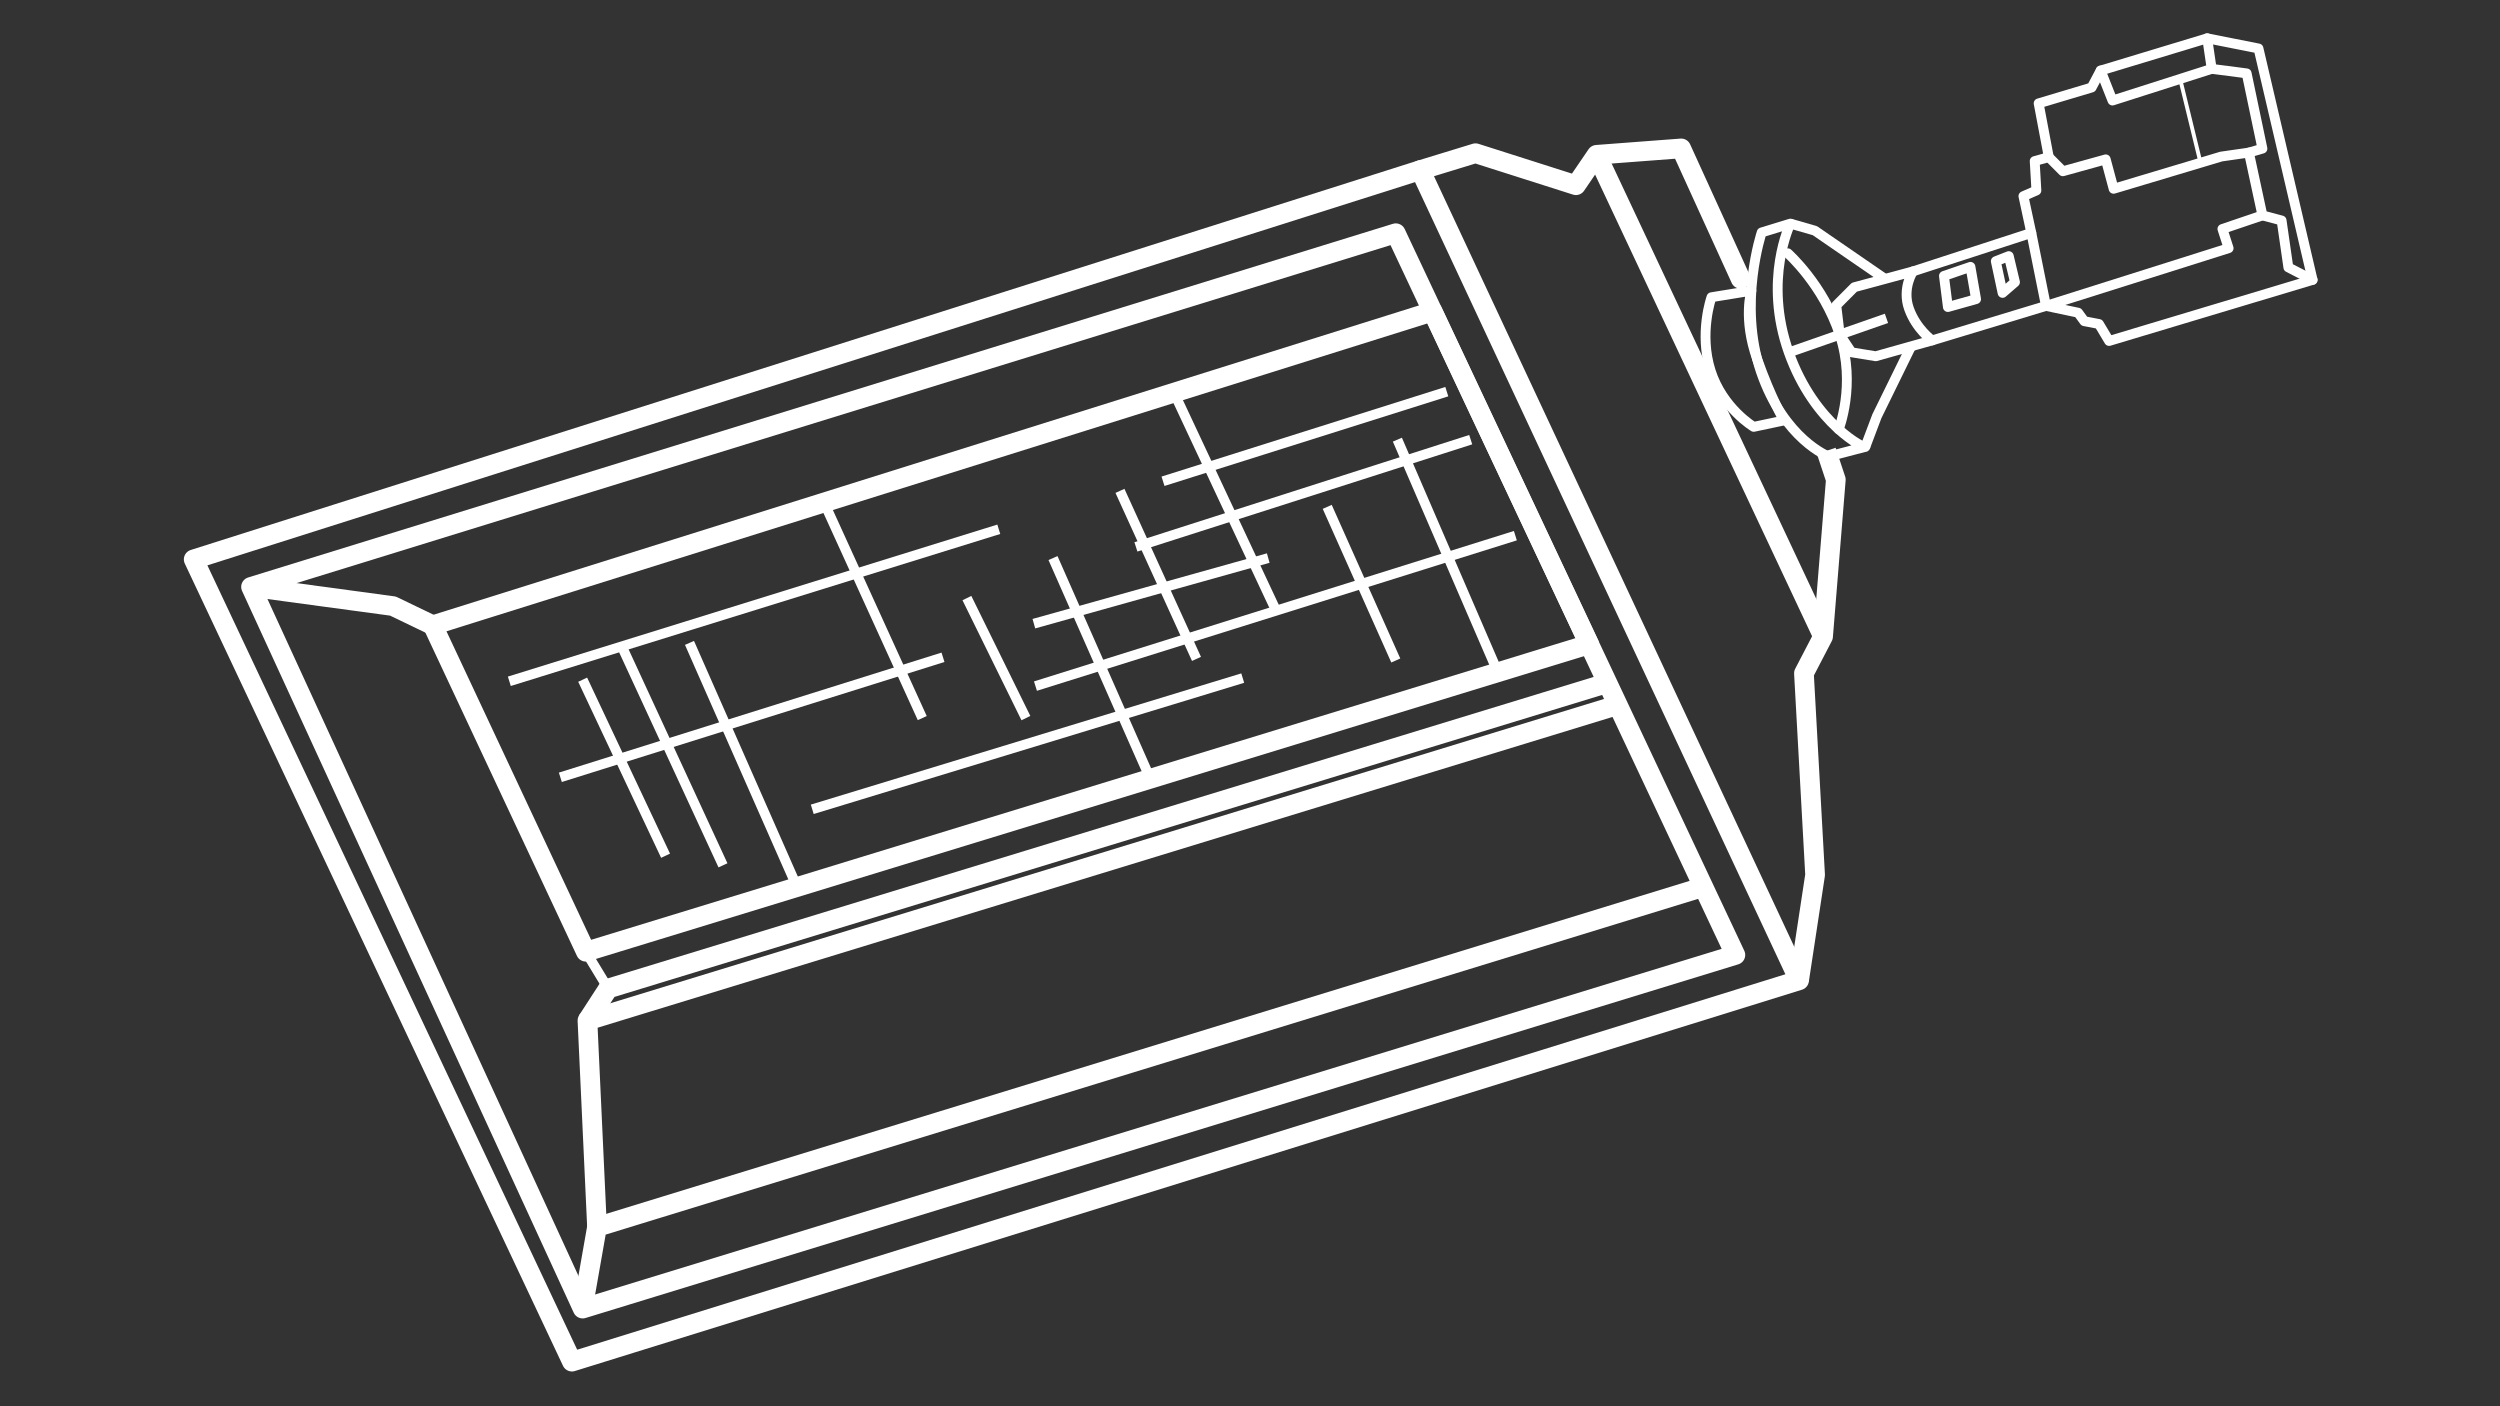 <?xml version="1.0" encoding="UTF-8" standalone="no"?>
<svg
   xmlns:dc="http://purl.org/dc/elements/1.1/"
   xmlns:cc="http://creativecommons.org/ns#"
   xmlns:rdf="http://www.w3.org/1999/02/22-rdf-syntax-ns#"
   xmlns:svg="http://www.w3.org/2000/svg"
   xmlns="http://www.w3.org/2000/svg"
   xmlns:xlink="http://www.w3.org/1999/xlink"
   xmlns:sodipodi="http://sodipodi.sourceforge.net/DTD/sodipodi-0.dtd"
   xmlns:inkscape="http://www.inkscape.org/namespaces/inkscape"
   style="enable-background:new"
   width="1920"
   height="1080"
   id="svg4242"
   version="1.1"
   inkscape:version="1.0.1 (3bc2e813f5, 2020-09-07)"
   sodipodi:docname="GHI_feher_133_41_25.svg"
   inkscape:export-filename="D:\Dokuk\Pakole\Design_II\Vonalas\Vektoros_vonalas_SVU.png"
   inkscape:export-xdpi="150.04445"
   inkscape:export-ydpi="150.04445">
  <rect width="100%" height="100%" fill="#333333" stroke="none"/>
  <sodipodi:namedview
     id="base"
     pagecolor="#ffffff"
     bordercolor="#666666"
     borderopacity="1.0"
     inkscape:pageopacity="0.0"
     inkscape:pageshadow="2"
     inkscape:zoom="0.709375"
     inkscape:cx="935.3304"
     inkscape:cy="540"
     inkscape:document-units="px"
     inkscape:current-layer="layer15"
     showgrid="false"
     inkscape:window-width="1920"
     inkscape:window-height="1027"
     inkscape:window-x="-8"
     inkscape:window-y="-8"
     inkscape:window-maximized="1"
     inkscape:snap-bbox="false"
     inkscape:snap-to-guides="true"
     inkscape:snap-grids="false"
     inkscape:snap-object-midpoints="false"
     inkscape:object-nodes="true"
     inkscape:bbox-nodes="false"
     inkscape:snap-global="false"
     fit-margin-top="0"
     fit-margin-left="0"
     fit-margin-right="0"
     fit-margin-bottom="0"
     inkscape:bbox-paths="false"
     inkscape:snap-bbox-edge-midpoints="false"
     inkscape:object-paths="true"
     inkscape:snap-intersection-paths="false"
     showguides="true"
     inkscape:guide-bbox="true"
     inkscape:snap-nodes="true"
     inkscape:snap-smooth-nodes="true"
     inkscape:document-rotation="0" />
  <defs
     id="defs4244">
    <color-profile
       name="U.S.-Web-Coated--SWOP--v2"
       xlink:href="file:///C:/WINDOWS/system32/spool/drivers/color/USWebCoatedSWOP.icc"
       id="color-profile3" />
  </defs>
  <g
     inkscape:groupmode="layer"
     id="layer15"
     inkscape:label="GHI"
     style="display:inline">
    <path
       style="display:inline;fill:none;stroke:#ffffff;stroke-width:15.118;stroke-linejoin:round"
       d="M 439.24,1045.739 1381.693,752.877 1090.775,130.652 148.754,429.598 Z"
       id="path873"
       inkscape:connector-curvature="0"
       sodipodi:nodetypes="ccccc" />
    <path
       style="display:inline;fill:none;stroke:#ffffff;stroke-width:15.118;stroke-linejoin:round"
       d="M 447.485,1004.997 1332.774,733.39 1071.963,179.115 192.796,450.722 Z"
       id="path875"
       inkscape:connector-curvature="0" />
    <path
       style="display:inline;fill:none;stroke:#ffffff;stroke-width:15.118;stroke-linejoin:round"
       d="m 447.485,1004.997 11.02,-62.679 849.694,-261.155"
       id="path877"
       inkscape:connector-curvature="0" />
    <path
       style="display:inline;fill:none;stroke:#ffffff;stroke-width:15.118;stroke-linejoin:round"
       d="M 458.505,942.319 451.159,783.779 1242.462,541.458"
       id="path879"
       inkscape:connector-curvature="0" />
    <path
       style="display:inline;fill:none;stroke:#ffffff;stroke-width:15.118;stroke-linejoin:round"
       d="M 451.159,783.779 467.077,759.199 1234.817,524.461"
       id="path881"
       inkscape:connector-curvature="0" />
    <path
       style="display:inline;fill:none;stroke:#ffffff;stroke-width:15.118;stroke-linejoin:round"
       d="M 449.934,730.932 1220.501,494.787 1100.241,239.212 332.386,480.218 Z"
       id="path883"
       inkscape:connector-curvature="0" />
    <path
       style="display:inline;fill:none;stroke:#ffffff;stroke-width:7.559;stroke-linejoin:round"
       d="M 612.144,681.222 529.524,493.737"
       id="path885"
       inkscape:connector-curvature="0" />
    <path
       style="display:inline;fill:none;stroke:#ffffff;stroke-width:7.559;stroke-linejoin:round"
       d="m 632.863,385.907 75.434,165.592"
       id="path887"
       inkscape:connector-curvature="0" />
    <path
       style="display:inline;fill:none;stroke:#ffffff;stroke-width:7.559;stroke-linejoin:round"
       d="M 883.46,598.075 808.703,428.6"
       id="path889"
       inkscape:connector-curvature="0" />
    <path
       style="display:inline;fill:none;stroke:#ffffff;stroke-width:7.559;stroke-linejoin:round"
       d="m 901.619,301.554 78.509,167.603"
       id="path891"
       inkscape:connector-curvature="0" />
    <path
       style="display:inline;fill:none;stroke:#ffffff;stroke-width:7.559;stroke-linejoin:round"
       d="M 1150.355,516.283 1073.187,337.655"
       id="path893"
       inkscape:connector-curvature="0" />
    <path
       style="display:inline;fill:none;stroke:#ffffff;stroke-width:15.118;stroke-linecap:round;stroke-linejoin:round"
       d="m 1090.775,130.652 42.411,-12.987 77.141,24.58 15.918,-23.351 64.897,-4.916 45.665,100.182"
       id="path895"
       inkscape:connector-curvature="0"
       sodipodi:nodetypes="cccccc" />
    <path
       style="display:inline;fill:none;stroke:#ffffff;stroke-width:15.118;stroke-linejoin:round"
       d="m 1381.693,752.877 12.304,-80.936 -8.571,-154.853 14.694,-28.267 9.796,-120.441 -7.347,-22.122"
       id="path897"
       inkscape:connector-curvature="0" />
    <path
       style="display:inline;fill:none;stroke:#ffffff;stroke-width:15.118;stroke-linejoin:round"
       d="M 1400.12,488.821 1226.246,118.894"
       id="path899"
       inkscape:connector-curvature="0" />
    <path
       style="display:inline;fill:none;stroke:#ffffff;stroke-width:15.118;stroke-linejoin:round"
       d="m 192.796,450.722 108.977,14.748 30.612,14.748"
       id="path901-1"
       inkscape:connector-curvature="0"
       sodipodi:nodetypes="ccc" />
    <path
       style="display:inline;fill:none;stroke:#ffffff;stroke-width:7.559;stroke-linejoin:round"
       d="M 467.077,759.199 449.934,730.932"
       id="path903-9"
       inkscape:connector-curvature="0" />
    <path
       style="display:inline;fill:none;stroke:#ffffff;stroke-width:7.559;stroke-linejoin:round"
       d="m 1345.033,223.285 -30.626,4.989 c 0,0 -9.825,27.644 -0.612,56.534 9.212,28.889 33.06,43.015 33.06,43.015 l 23.265,-4.916 c 0,0 -9.629,-16.301 -20.666,-47.245 -11.037,-30.944 -4.422,-52.377 -4.422,-52.377 z"
       id="path907-2"
       inkscape:connector-curvature="0"
       sodipodi:nodetypes="cczcczc" />
    <path
       style="display:inline;fill:none;stroke:#ffffff;stroke-width:7.559;stroke-linejoin:round"
       d="m 1375.018,171.741 -22.04,6.759 c 0,0 -18.357,54.829 -0.613,106.922 17.744,52.093 52.04,65.137 52.04,65.137 l 28.163,-7.374 c 0.738,2.012 -38.867,-16.631 -58.774,-72.511 -19.908,-55.88 1.224,-98.934 1.224,-98.934 z"
       id="path909-7"
       inkscape:connector-curvature="0"
       sodipodi:nodetypes="cczcczc" />
    <path
       style="display:inline;fill:none;stroke:#ffffff;stroke-width:7.559;stroke-linejoin:round"
       d="M 391.16,523.232 767.071,406.478"
       id="path911-5"
       inkscape:connector-curvature="0" />
    <path
       style="display:inline;fill:none;stroke:#ffffff;stroke-width:7.559;stroke-linejoin:round"
       d="M 430.343,596.972 724.215,504.798"
       id="path913-7"
       inkscape:connector-curvature="0" />
    <path
       style="display:inline;fill:none;stroke:#ffffff;stroke-width:7.559;stroke-linejoin:round"
       d="M 1111.146,300.785 893.191,369.608"
       id="path915"
       inkscape:connector-curvature="0" />
    <path
       style="display:inline;fill:none;stroke:#ffffff;stroke-width:7.559;stroke-linejoin:round"
       d="M 1129.513,337.655 872.375,419.997"
       id="path917"
       inkscape:connector-curvature="0" />
    <path
       style="display:inline;fill:none;stroke:#ffffff;stroke-width:7.559;stroke-linejoin:round"
       d="M 1163.798,411.394 795.234,526.919"
       id="path919"
       inkscape:connector-curvature="0" />
    <path
       style="display:inline;fill:none;stroke:#ffffff;stroke-width:7.559;stroke-linejoin:round"
       d="M 623.808,621.552 954.414,520.774"
       id="path921"
       inkscape:connector-curvature="0" />
    <path
       style="display:inline;fill:none;stroke:#ffffff;stroke-width:7.559;stroke-linejoin:round"
       d="m 742.582,459.325 45.305,92.174"
       id="path923"
       inkscape:connector-curvature="0" />
    <path
       style="display:inline;fill:none;stroke:#ffffff;stroke-width:7.559;stroke-linejoin:round"
       d="M 918.904,506.027 860.13,376.982"
       id="path925"
       inkscape:connector-curvature="0" />
    <path
       style="display:inline;fill:none;stroke:#ffffff;stroke-width:7.559;stroke-linejoin:round"
       d="M 511.158,657.193 447.485,522.003"
       id="path927"
       inkscape:connector-curvature="0" />
    <path
       style="display:inline;fill:none;stroke:#ffffff;stroke-width:7.559;stroke-linejoin:round"
       d="m 476.872,494.966 78.366,169.601"
       id="path929"
       inkscape:connector-curvature="0" />
    <path
       style="display:inline;fill:none;stroke:#ffffff;stroke-width:7.559;stroke-linejoin:round"
       d="m 1071.963,507.256 -52.652,-117.983"
       id="path931"
       inkscape:connector-curvature="0" />
    <path
       style="display:inline;fill:none;stroke:#ffffff;stroke-width:7.559;stroke-linejoin:round"
       d="m 794.009,478.989 179.997,-50.389"
       id="path933"
       inkscape:connector-curvature="0" />
    <path
       style="display:inline;fill:none;stroke:#ffffff;stroke-width:7.559;stroke-linejoin:round"
       d="m 1373.794,270.675 75.001,-26.18"
       id="path935"
       inkscape:connector-curvature="0" />
    <path
       style="display:inline;fill:none;stroke:#ffffff;stroke-width:7.559;stroke-linejoin:round"
       d="m 1375.018,171.741 18.797,5.405 53.681,36.934"
       id="path937"
       inkscape:connector-curvature="0" />
    <path
       style="display:inline;fill:none;stroke:#ffffff;stroke-width:7.559;stroke-linejoin:round"
       d="m 1432.568,343.185 8.867,-23.519 26.841,-54.749"
       id="path939"
       inkscape:connector-curvature="0" />
    <path
       style="display:inline;fill:none;stroke:#ffffff;stroke-width:7.559;stroke-linejoin:round"
       d="m 1412.945,257.008 -2.679,-22.507 13.853,-13.904 45.023,-12.166 c 0,0 -8.601,13.04 -3.03,28.678 5.571,15.637 17.75,24.333 17.75,24.333 l -43.291,12.166 -18.615,-3.042 z"
       id="path941"
       inkscape:connector-curvature="0"
       sodipodi:nodetypes="cccczcccc" />
    <path
       style="display:inline;fill:none;stroke:#ffffff;stroke-width:7.559;stroke-linecap:round;stroke-linejoin:round"
       d="m 1373.035,194.526 c 0,0 27.177,23.978 39.91,62.483 12.733,38.504 -0.832,72.719 -0.832,72.719"
       id="path943"
       inkscape:connector-curvature="0"
       sodipodi:nodetypes="czc" />
    <path
       style="display:inline;fill:none;stroke:#ffffff;stroke-width:7.559;stroke-linecap:round;stroke-linejoin:round"
       d="m 1469.142,208.43 90.912,-29.547 11.256,56.052 -87.448,26.505"
       id="path945"
       inkscape:connector-curvature="0" />
    <path
       style="display:inline;fill:none;stroke:#ffffff;stroke-width:7.559;stroke-linecap:round;stroke-linejoin:round"
       d="m 1571.31,234.936 24.676,5.214 4.762,6.518 11.256,2.173 7.793,13.035 156.282,-46.928 -41.56,-177.716 -39.395,-7.821 -81.821,24.767 -6.927,13.035 -40.694,12.166 7.793,41.279 -10.823,3.042 1.299,22.595 -9.957,4.345 6.061,28.243"
       id="path947"
       inkscape:connector-curvature="0" />
    <path
       style="display:inline;fill:none;stroke:#ffffff;stroke-width:7.559;stroke-linecap:round;stroke-linejoin:round"
       d="m 1695.123,29.41 3.463,23.464 26.841,3.476 12.122,57.79 -10.39,3.042 10.39,48.231 14.719,3.911 5.195,36.065 18.615,9.559"
       id="path949"
       inkscape:connector-curvature="0" />
    <path
       style="display:inline;fill:none;stroke:#ffffff;stroke-width:7.559;stroke-linecap:round;stroke-linejoin:round"
       d="m 1698.586,52.874 -76.193,24.333 -9.091,-23.029"
       id="path951"
       inkscape:connector-curvature="0" />
    <path
       style="display:inline;fill:none;stroke:#ffffff;stroke-width:7.559;stroke-linecap:round;stroke-linejoin:round"
       d="m 1571.31,234.936 140.264,-44.32 -4.762,-14.774 30.737,-10.428"
       id="path953"
       inkscape:connector-curvature="0" />
    <path
       style="display:inline;fill:none;stroke:#ffffff;stroke-width:7.559;stroke-linecap:round;stroke-linejoin:round"
       d="m 1727.159,117.182 -21.213,3.042 -82.687,24.767 -6.061,-22.595 -32.901,9.125 -10.823,-10.863"
       id="path955"
       inkscape:connector-curvature="0" />
    <path
       style="display:inline;fill:none;stroke:#ffffff;stroke-width:7.559;stroke-linecap:round;stroke-linejoin:round"
       d="m 1492.952,211.906 3.03,23.898 21.645,-6.083 -4.329,-24.767 z"
       id="path957"
       inkscape:connector-curvature="0" />
    <path
       style="display:inline;fill:none;stroke:#ffffff;stroke-width:7.559;stroke-linecap:round;stroke-linejoin:round"
       d="m 1532.78,200.609 5.195,24.333 9.524,-8.256 -4.762,-19.988 z"
       id="path959"
       inkscape:connector-curvature="0" />
    <path
       style="display:inline;fill:none;stroke:#ffffff;stroke-width:3;stroke-linecap:butt;stroke-linejoin:round;stroke-miterlimit:4;stroke-dasharray:none"
       d="m 1674.335,60.619 15.69,64.374"
       id="path961"
       inkscape:connector-curvature="0" />
  </g>
</svg>
